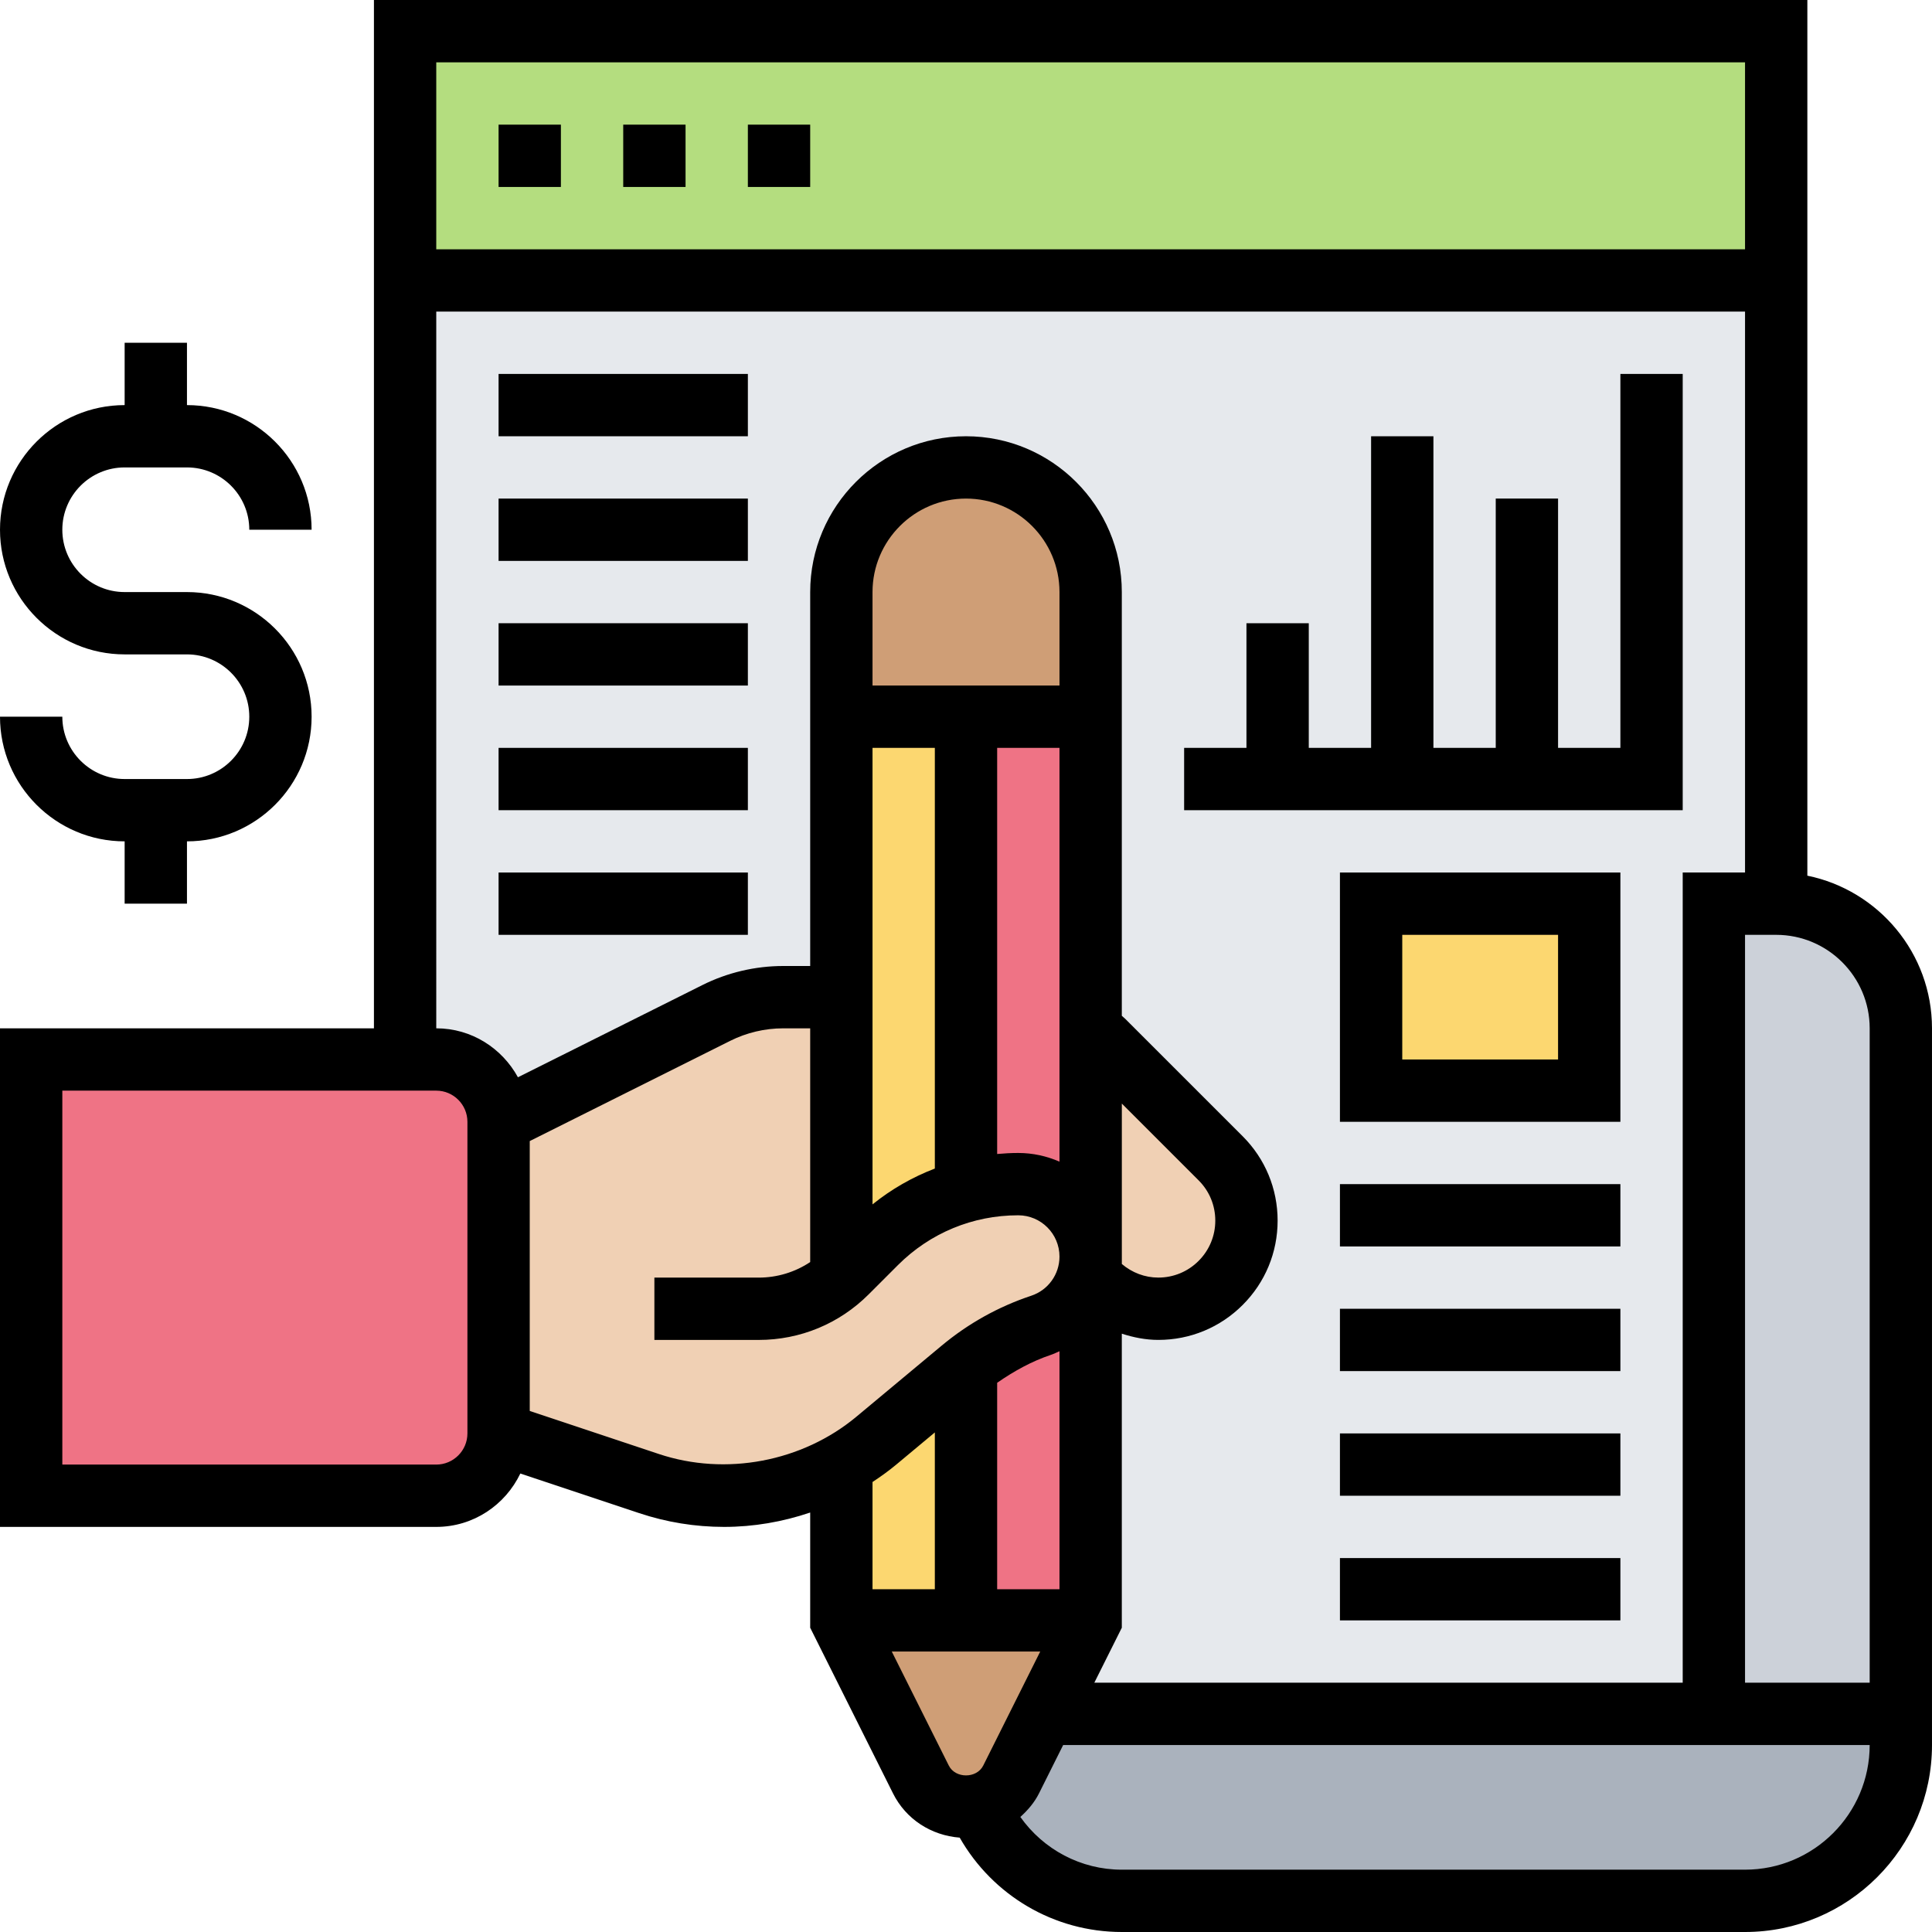 <?xml version="1.0" encoding="UTF-8"?>
<svg xmlns="http://www.w3.org/2000/svg" id="Layer_5" height="512" viewBox="0 0 62 62" width="512">
  <g>
    <g>
      <g>
        <path d="m35 19v4h-4-4v-4c0-2.21 1.79-4 4-4 1.1 0 2.1.45 2.83 1.17.72.73 1.17 1.73 1.17 2.83z" fill="#cf9e76"></path>
      </g>
      <g>
        <path d="m31 52h4l-1.5 3-1.05 2.11c-.22.42-.61.73-1.06.84-.12.03-.26.05-.39.05-.61 0-1.17-.35-1.45-.89l-2.55-5.11z" fill="#cf9e76"></path>
      </g>
      <g>
        <path d="m53 9h-40v25h1c1.1 0 2 .9 2 2l6.99-3.49c.66-.34 1.4-.51 2.14-.51h1.87v-9-4c0-2.21 1.79-4 4-4 1.1 0 2.1.45 2.83 1.17.72.73 1.17 1.73 1.17 2.83v4 2 8.04c.14.12.28.24.4.36l3.77 3.77c.53.53.83 1.25.83 2 0 .78-.32 1.49-.83 2s-1.22.83-2 .83c-.75 0-1.47-.3-2-.83l-.17-.17v11l-1.5 3h21.5v-26h2v-20z" fill="#e6e9ed"></path>
      </g>
      <g>
        <path d="m13 9v-8h44v8h-4z" fill="#b4dd7f"></path>
      </g>
      <g>
        <path d="m61 55v1c0 2.76-2.24 5-5 5h-20c-2.07 0-3.85-1.26-4.61-3.05.45-.11.84-.42 1.06-.84l1.05-2.11h21.5z" fill="#aab2bd"></path>
      </g>
      <g>
        <path d="m57 29c2.21 0 4 1.79 4 4v22h-6v-26z" fill="#ccd1d9"></path>
      </g>
      <g>
        <path d="m44 29h7v6h-7z" fill="#fcd770"></path>
      </g>
      <g>
        <path d="m16 36v10c0 1.1-.9 2-2 2h-13v-14h12 1c1.1 0 2 .9 2 2z" fill="#ef7385"></path>
      </g>
      <g>
        <path d="m31 43.84v8.16h-4v-4.99c.39-.23.77-.49 1.12-.78l2.74-2.28c.05-.04.09-.08.14-.11z" fill="#fcd770"></path>
      </g>
      <g>
        <path d="m28.11 39.89-.94.94c-.05.05-.11.11-.17.16v-8.99-9h4v15.22.01c-1.09.28-2.08.85-2.89 1.66z" fill="#fcd770"></path>
      </g>
      <g>
        <path d="m35 41v11h-4v-8.16c.72-.58 1.54-1.02 2.41-1.31.95-.32 1.59-1.2 1.59-2.21z" fill="#ef7385"></path>
      </g>
      <g>
        <path d="m35 33.04v7.28c0-.64-.26-1.22-.68-1.64s-1-.68-1.64-.68l-1.68.23v-.01-15.22h4v2z" fill="#ef7385"></path>
      </g>
      <g>
        <path d="m39.17 37.17c.53.53.83 1.25.83 2 0 .78-.32 1.49-.83 2s-1.22.83-2 .83c-.75 0-1.47-.3-2-.83l-.17-.17v-.68-7.28c.14.12.28.24.4.36z" fill="#f0d0b4"></path>
      </g>
      <g>
        <path d="m32.68 38c.64 0 1.22.26 1.64.68s.68 1 .68 1.64c0 1.01-.64 1.89-1.59 2.21-.87.29-1.69.73-2.41 1.31-.05.03-.09.07-.14.11l-2.74 2.28c-.35.29-.73.55-1.12.78-1.14.64-2.44.99-3.76.99-.82 0-1.64-.13-2.41-.39l-4.83-1.61v-10l6.99-3.49c.66-.34 1.4-.51 2.14-.51h1.87v8.99c.06-.05.12-.11.17-.16l.94-.94c.81-.81 1.8-1.38 2.89-1.66z" fill="#f0d0b4"></path>
      </g>
    </g>
    <g>
      <path d="m58 28.101v-28.101h-46v33h-12v16h14c1.192 0 2.215-.704 2.698-1.713l3.811 1.27c.882.294 1.8.443 2.729.443.945 0 1.877-.162 2.762-.461v3.697l2.658 5.316c.415.831 1.226 1.349 2.14 1.42 1.06 1.856 3.027 3.028 5.202 3.028h20c3.309 0 6-2.691 6-6v-2-21c0-2.414-1.721-4.434-4-4.899zm-2-26.101v6h-42v-6zm-42 8h42v18h-2v26h-18.882l.882-1.764v-9.437c.375.121.765.2 1.171.2h.001c1.022 0 1.983-.398 2.706-1.121.724-.723 1.122-1.685 1.122-2.707 0-1.023-.398-1.984-1.122-2.708l-3.767-3.766c-.035-.035-.075-.065-.111-.099v-13.598c0-2.757-2.243-5-5-5s-5 2.243-5 5v12h-.868c-.895 0-1.791.211-2.592.612l-5.919 2.959c-.509-.931-1.487-1.571-2.621-1.571zm18 34.375c.536-.372 1.104-.689 1.727-.897.095-.032.182-.076.273-.116v7.638h-2zm4-8.961 2.464 2.464c.346.345.536.804.536 1.293 0 .488-.19.947-.536 1.293-.345.345-.804.535-1.292.535-.435 0-.843-.158-1.171-.436v-5.149zm-2-13.414h-6v-3c0-1.654 1.346-3 3-3s3 1.346 3 3zm-6 2h2v13.5c-.718.276-1.392.659-2 1.15zm4 0h2v13.279c-.407-.178-.854-.279-1.325-.279-.227 0-.452.013-.675.033zm-17 22c0 .551-.449 1-1 1h-12v-12h12c.551 0 1 .449 1 1zm6.142.66-4.142-1.381v-8.661l6.435-3.217c.524-.262 1.111-.401 1.697-.401h.868v7.501c-.487.324-1.059.499-1.657.499h-3.343v2h3.343c1.336 0 2.592-.52 3.536-1.465l.937-.937c1.031-1.03 2.401-1.598 3.859-1.598.731 0 1.325.594 1.325 1.325 0 .571-.364 1.076-.905 1.256-1.055.351-2.022.89-2.877 1.603l-2.736 2.28c-1.737 1.447-4.194 1.912-6.34 1.196zm7.62.34 1.238-1.032v5.032h-2v-3.441c.262-.173.519-.356.762-.559zm-.144 6h4.764l-1.829 3.659c-.211.421-.895.421-1.105 0zm27.382 7h-20c-1.317 0-2.516-.648-3.256-1.692.236-.214.449-.457.598-.755l.776-1.553h19.882 6c0 2.206-1.794 4-4 4zm0-6v-24h1c1.654 0 3 1.346 3 3v21z"></path>
      <path d="m6 25h-2c-1.103 0-2-.897-2-2h-2c0 2.206 1.794 4 4 4v2h2v-2c2.206 0 4-1.794 4-4s-1.794-4-4-4h-2c-1.103 0-2-.897-2-2s.897-2 2-2h2c1.103 0 2 .897 2 2h2c0-2.206-1.794-4-4-4v-2h-2v2c-2.206 0-4 1.794-4 4s1.794 4 4 4h2c1.103 0 2 .897 2 2s-.897 2-2 2z"></path>
      <path d="m24 4h2v2h-2z"></path>
      <path d="m20 4h2v2h-2z"></path>
      <path d="m16 4h2v2h-2z"></path>
      <path d="m16 12h8v2h-8z"></path>
      <path d="m16 16h8v2h-8z"></path>
      <path d="m16 20h8v2h-8z"></path>
      <path d="m16 24h8v2h-8z"></path>
      <path d="m16 28h8v2h-8z"></path>
      <path d="m54 12h-2v12h-2v-8h-2v8h-2v-10h-2v10h-2v-4h-2v4h-2v2h16z"></path>
      <path d="m43 36h9v-8h-9zm2-6h5v4h-5z"></path>
      <path d="m43 38h9v2h-9z"></path>
      <path d="m43 42h9v2h-9z"></path>
      <path d="m43 46h9v2h-9z"></path>
      <path d="m43 50h9v2h-9z"></path>
    </g>
  </g>
</svg>
